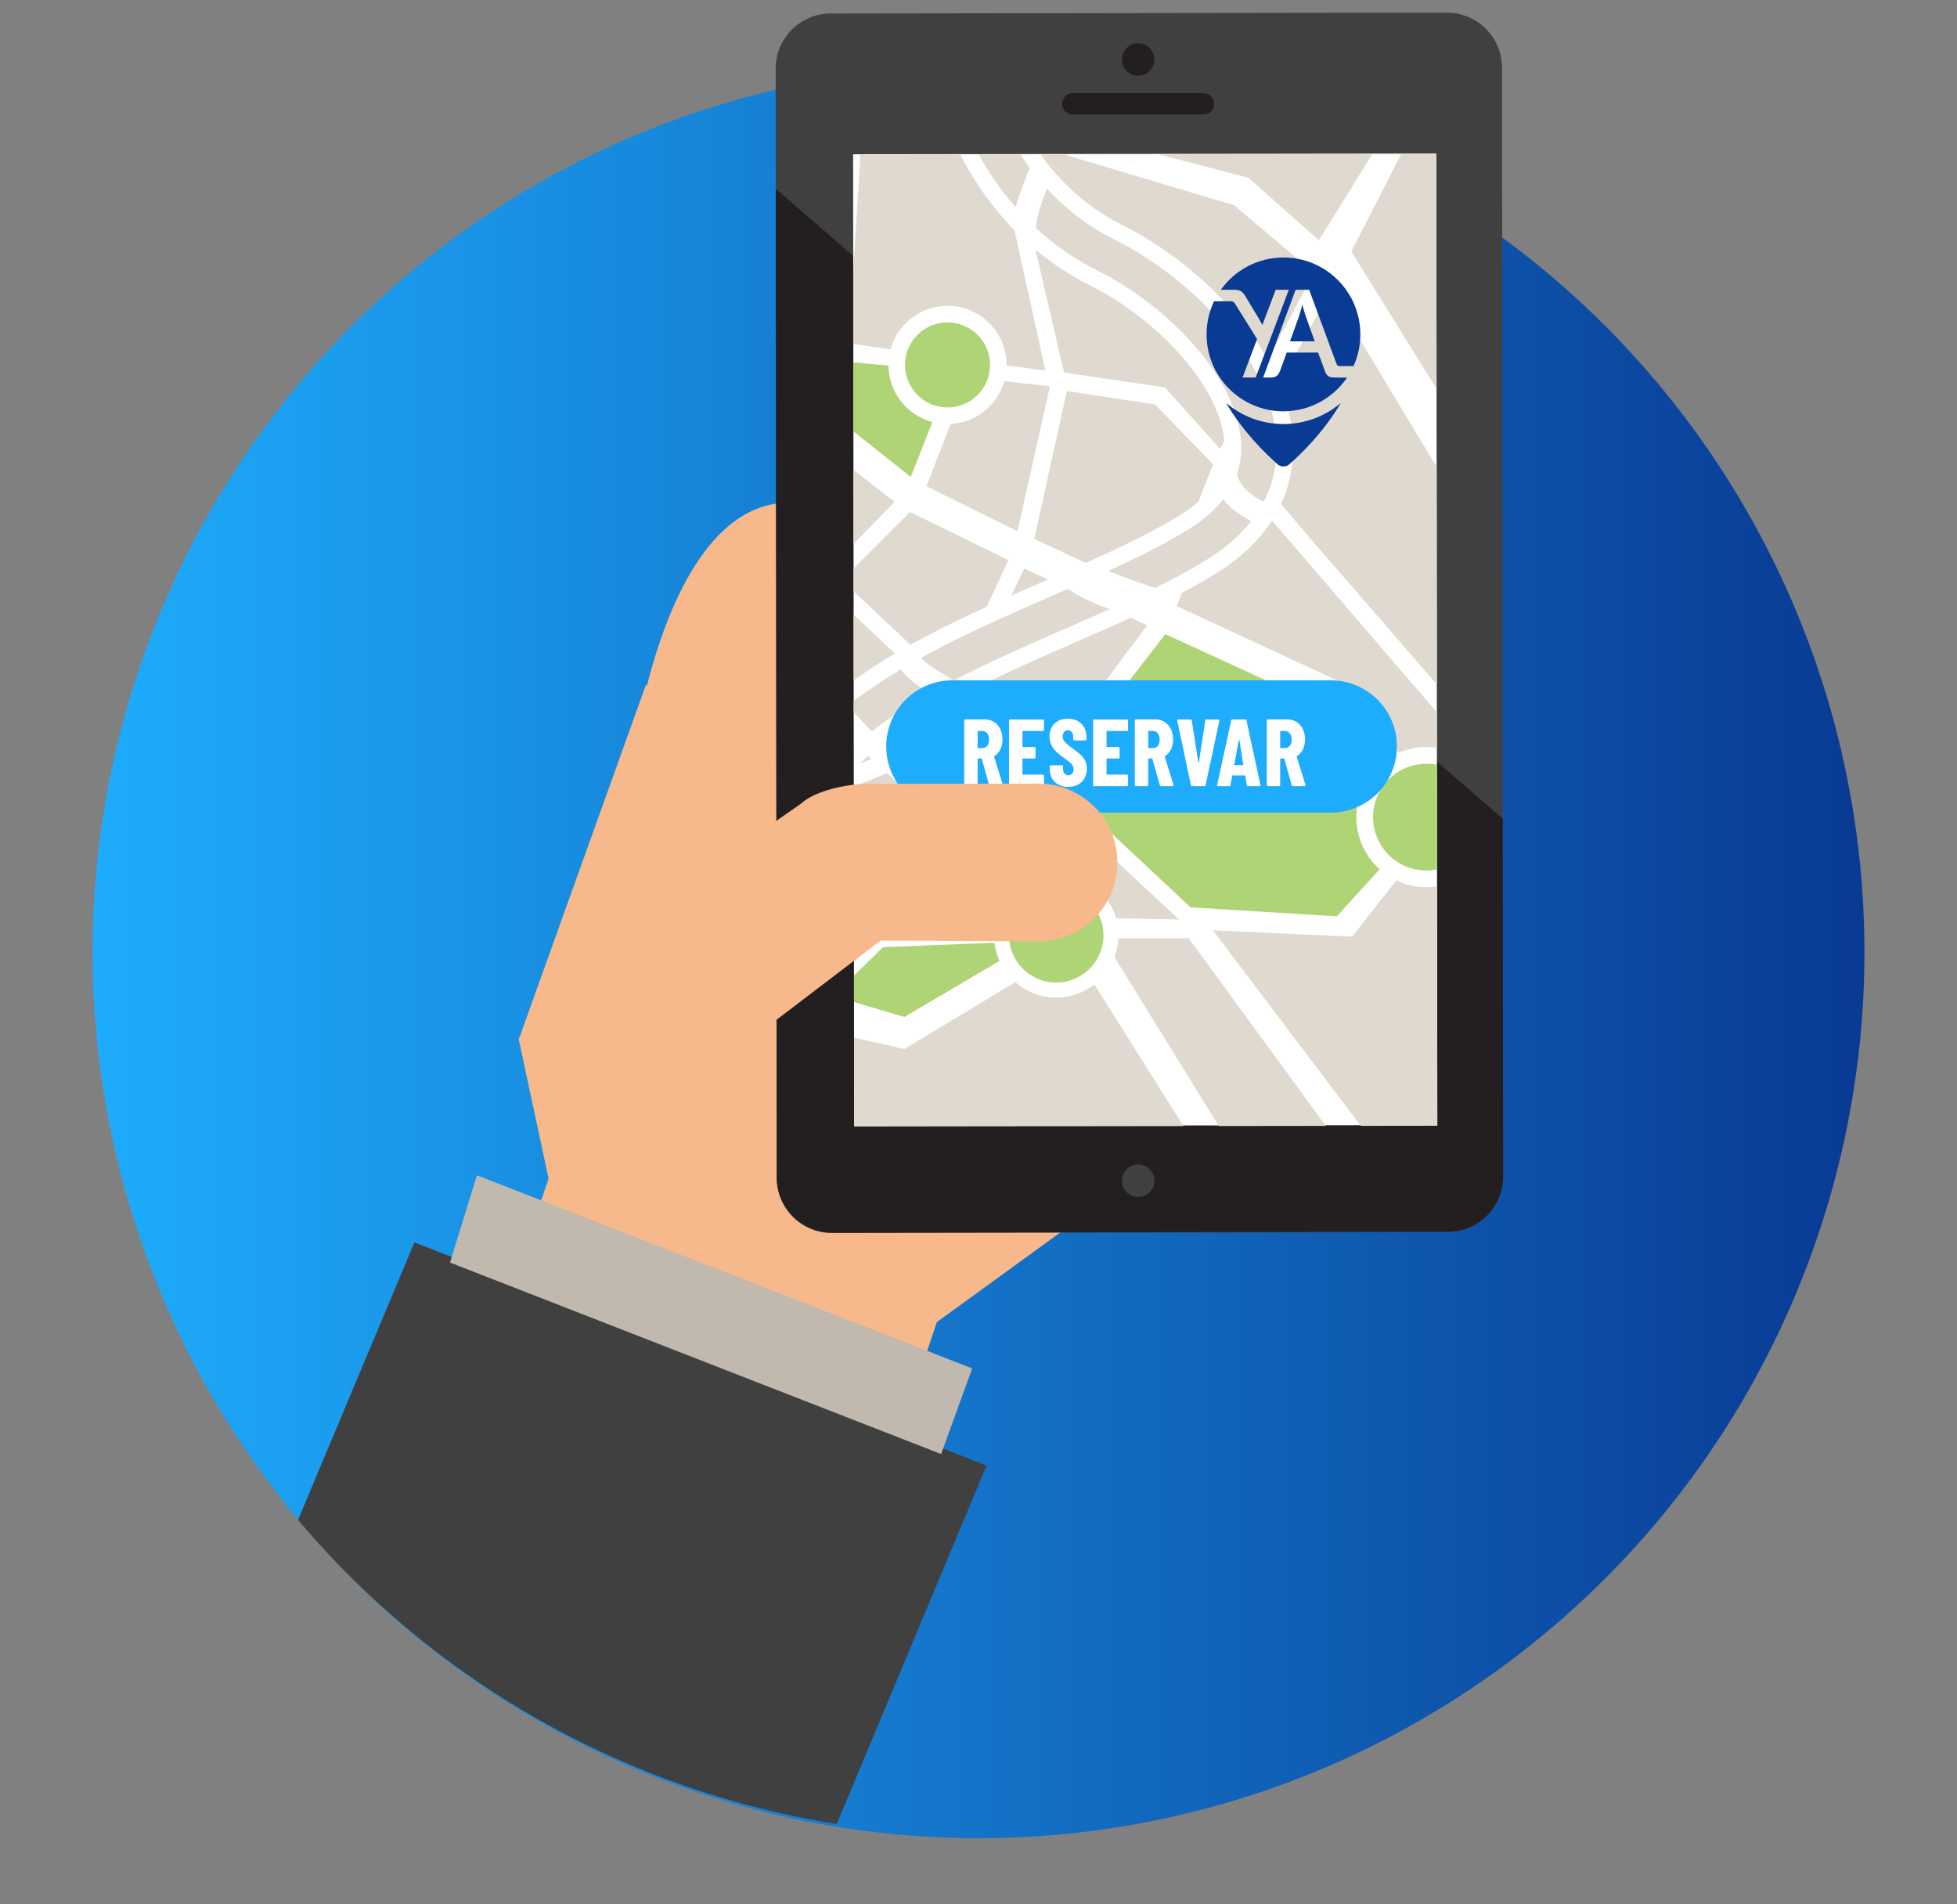 <?xml version="1.0" encoding="utf-8"?>
<!-- Generator: Adobe Illustrator 16.0.0, SVG Export Plug-In . SVG Version: 6.00 Build 0)  -->
<!DOCTYPE svg PUBLIC "-//W3C//DTD SVG 1.1//EN" "http://www.w3.org/Graphics/SVG/1.1/DTD/svg11.dtd">
<svg version="1.1" id="Layer_1" xmlns="http://www.w3.org/2000/svg" xmlns:xlink="http://www.w3.org/1999/xlink" x="0px" y="0px"
	 width="370px" height="360px" viewBox="0 0 370 360" enable-background="new 0 0 370 360" xml:space="preserve">
<rect x="0" y="0" width="370" height="360" fill="#808080" stroke="none"/>
<g id="Layer_2">
	
		<linearGradient id="SVGID_1_" gradientUnits="userSpaceOnUse" x1="25.86" y1="204.055" x2="360.86" y2="204.055" gradientTransform="matrix(1 0 0 -1 -8.36 384.055)">
		<stop  offset="0" style="stop-color:#1EACFC"/>
		<stop  offset="1" style="stop-color:#093A94"/>
	</linearGradient>
	<circle fill="url(#SVGID_1_)" cx="185" cy="180" r="167.5"/>
</g>
<g id="Layer_3">
	<g>
		<g>
			<defs>
				<circle id="SVGID_2_" cx="184.429" cy="179.374" r="167.5"/>
			</defs>
			<clipPath id="SVGID_3_">
				<use xlink:href="#SVGID_2_"  overflow="visible"/>
			</clipPath>
			<g clip-path="url(#SVGID_3_)">
				<polygon fill="#404041" points="-33.163,500.718 78.352,234.868 186.527,277.048 69.241,557.577 				"/>
				<g>
					<path fill="#F7B98B" d="M180.623,87.321c0,6.461,5.237,11.699,11.703,11.699h57.842c6.459,0,11.701-5.238,11.701-11.699v-4.225
						c0-6.459-5.242-11.697-11.701-11.697h-57.842c-6.466,0-11.703,5.238-11.703,11.697V87.321L180.623,87.321z"/>
					<path fill="#F7B98B" d="M197.044,117.837c0,6.461,5.244,11.699,11.701,11.699h57.846c6.459,0,11.697-5.238,11.697-11.699
						v-4.225c0-6.463-5.238-11.697-11.697-11.697h-57.846c-6.457,0-11.701,5.234-11.701,11.697V117.837L197.044,117.837z"/>
					<path fill="#F7B98B" d="M197.044,148.46c0,6.459,5.244,11.699,11.701,11.699h48.748c6.461,0,11.694-5.24,11.694-11.699v-4.227
						c0-6.461-5.233-11.699-11.694-11.699h-48.748c-6.457,0-11.701,5.238-11.701,11.699V148.46z"/>
					<path fill="#F7B98B" d="M197.044,179.614c0,6.459,5.244,11.702,11.701,11.702h38.998c6.461,0,11.698-5.243,11.698-11.702
						v-4.223c0-6.461-5.237-11.699-11.698-11.699h-38.998c-6.457,0-11.701,5.238-11.701,11.699V179.614z"/>
				</g>
				<path fill="#F7B98B" d="M103.718,222.8l-5.638-26.315l24.021-66.969l0.232,0.033c3.565-13.984,11.437-34.523,26.881-34.523
					l-1.412,38.217l86.969,12.615L204.589,230l-27.462,19.926l-5.198,15.449l-73.401-27.137L103.718,222.8z"/>
				<polygon fill="#C1B8AE" points="85.075,238.673 90.169,222.18 183.812,258.689 177.929,274.874 				"/>
			</g>
		</g>
	</g>
	<g>
		<g>
			<path fill="#404041" d="M284.187,222.492c0.004,5.762-4.656,10.436-10.416,10.441l-116.474,0.161
				c-5.759,0.007-10.434-4.653-10.439-10.415l-0.21-209.685c-0.004-5.758,4.659-10.436,10.415-10.439l116.475-0.164
				c5.76-0.008,10.434,4.658,10.438,10.416L284.187,222.492z"/>
			<path fill="#231F20" d="M146.666,35.691l0.192,186.898c0.009,5.759,4.681,10.425,10.442,10.416l116.471-0.164
				c5.761-0.008,10.42-4.678,10.416-10.437l-0.069-67.64L146.666,35.691z"/>
			<polygon fill="#FFFFFF" points="271.554,29.023 271.744,212.701 161.486,212.838 161.295,29.164 			"/>
			<g>
				<g>
					<defs>
						<polygon id="SVGID_4_" points="271.554,29.139 271.744,212.816 161.486,212.955 161.295,29.281 						"/>
					</defs>
					<clipPath id="SVGID_5_">
						<use xlink:href="#SVGID_4_"  overflow="visible"/>
					</clipPath>
					<g clip-path="url(#SVGID_5_)">
						<g>
							<polygon fill="#AFD475" points="291.562,146.439 279.363,137.957 291.562,128.797 							"/>
							<path fill="#AFD475" d="M176.283,79.789l-4.089,10.375l-16.934-13.455l4.315-8.375l8.4,0.781
								C168.035,74.242,171.541,78.533,176.283,79.789z"/>
							<path fill="#AFD475" d="M179.144,77.031c4.441,0,8.043-3.598,8.043-8.043c0-4.441-3.602-8.037-8.043-8.037
								c-4.438,0-8.041,3.596-8.041,8.037C171.103,73.434,174.705,77.031,179.144,77.031z"/>
							<path fill="#AFD475" d="M256.439,154.475c0,3.914,1.697,7.43,4.394,9.859l-8.086,8.895l-27.656-1.699l-25.957-24.297
								l21.188-27.359l29.603,13.594l9.932,12.125C257.732,147.947,256.439,151.057,256.439,154.475z"/>
							<path fill="#AFD475" d="M282.945,154.475c0-4.732-2.482-8.887-6.219-11.232l1.019-2.369l13.817,8.613v16.252l-9.422-6.703
								C282.66,157.613,282.945,156.074,282.945,154.475z"/>
							<circle fill="#AFD475" cx="269.689" cy="154.474" r="10.091"/>
							<path fill="#AFD475" d="M188.97,181.65l-17.979,10.6l-13.5-3.994l9.497-9.211l21.031-0.818
								C188.164,179.43,188.492,180.582,188.97,181.65z"/>
							<path fill="#AFD475" d="M188.136,174.625l-17.287,0.678l14.057-13.629l7.009,6.324
								C189.992,169.693,188.629,172.006,188.136,174.625z"/>
							<path fill="#AFD475" d="M199.697,185.748c4.937,0,8.934-4,8.934-8.932c0-4.939-3.997-8.939-8.934-8.939
								c-4.936,0-8.936,4-8.936,8.939C190.761,181.748,194.761,185.748,199.697,185.748z"/>
							<path fill="#AFD475" d="M101.596,155.727l10.197-6.396c1.114,0.961,2.497,1.623,4.018,1.861l-0.027,12.047l-14.188,5.721
								V155.727z"/>
							<path fill="#AFD475" d="M109.01,143.254c0,1.125,0.236,2.199,0.654,3.17l-8.068,5.066v-9.783l11.75-12.424l2.513,1.752
								l-0.008,4.279C111.981,135.893,109.01,139.221,109.01,143.254z"/>
							<circle fill="#AFD475" cx="117.054" cy="143.252" r="5.658"/>
						</g>
						<g>
							<polygon fill="#E0D9CF" points="180.353,134.082 172.453,144.1 186.302,155.453 195.283,146.652 							"/>
							<polygon fill="#E0D9CF" points="154.421,110.848 148.841,122.113 131.07,105.359 138.108,94.15 							"/>
							<polygon fill="#E0D9CF" points="139.667,91.313 151.621,81.281 169.152,94.875 156.802,107.475 							"/>
							<polygon fill="#E0D9CF" points="291.562,26.74 291.562,105.613 255.482,47.533 266.14,26.74 							"/>
							<polygon fill="#E0D9CF" points="260.921,26.74 249.355,45.439 236.056,33.625 209.773,26.74 							"/>
							<polygon fill="#E0D9CF" points="101.596,26.74 158.484,26.74 156.426,64.588 101.596,53.467 							"/>
							<polygon fill="#E0D9CF" points="101.596,56.76 155.531,68.027 152.093,75.805 101.596,66.469 							"/>
							<polygon fill="#E0D9CF" points="101.596,71.998 144.324,79.547 132.224,89.563 125.948,102.582 101.596,96.127 							"/>
							<polygon fill="#E0D9CF" points="101.596,103.756 123.558,109.609 101.596,131.414 							"/>
							<polygon fill="#E0D9CF" points="101.596,172.83 115.773,167.107 115.749,177.457 101.596,178.006 							"/>
							<path fill="#E0D9CF" d="M175.17,91.918l4.542-11.771c4.854-0.24,8.887-3.584,10.172-8.088l8.627,0.953l-6.154,27.426
								L175.17,91.918z"/>
							<path fill="#E0D9CF" d="M229.333,175.875l26.299,1.195l8.359-10.625c1.723,0.818,3.653,1.281,5.696,1.281
								c3.572,0,6.814-1.416,9.197-3.711l12.676,9.055v43.643H260.21L229.333,175.875z"/>
							<path fill="#E0D9CF" d="M155.979,194.941l15.014,3.373l20.959-12.652c2.067,1.814,4.776,2.916,7.745,2.916
								c2.72,0,5.22-0.926,7.212-2.475l19.247,30.608h-74.964L155.979,194.941z"/>
							<path fill="#E0D9CF" d="M199.697,165.051c-0.87,0-1.717,0.098-2.534,0.273l-8.703-7.512l8.362-8.266l26.111,24.293
								l-11.922-0.254C209.609,168.658,205.076,165.051,199.697,165.051z"/>
							<path fill="#E0D9CF" d="M210.716,180.936c0.42-1.117,0.674-2.315,0.731-3.563h13.283l28.775,39.342h-20.693L210.716,180.936z
								"/>
							<path fill="#E0D9CF" d="M119.436,135.572l0.019-6.404l-3.616-2.521l13.92-14.719l14.314,12.916l-20.952,13.143
								C122.151,136.869,120.882,136.02,119.436,135.572z"/>
							<g>
								<path fill="#E0D9CF" d="M212.125,42.5c-7.842-3.926-13.095-9.688-16.537-14.984l37.762,11.301l15.053,12.74l-8.733,16.424
									C233.607,57.227,222.724,47.795,212.125,42.5z"/>
								<path fill="#E0D9CF" d="M206.33,54.086c11.744,5.871,24.182,18.328,25.151,29.289l-0.799,1.504l-10.436-11.643
									l-19.082-2.809l-5.381-23.232C198.814,49.721,202.306,52.074,206.33,54.086z"/>
							</g>
							<path fill="#E0D9CF" d="M242.207,95.271c1.76-3.813,2.298-7.512,2.298-10.6c0-0.418-0.007-0.844-0.03-1.27
								c-0.174-3.672-1.098-7.34-2.59-10.906l9.709-17.479l39.969,66.369v1.488l-14.252,13.033l-30.004-34.6L242.207,95.271z"/>
							<path fill="#E0D9CF" d="M229.347,87.754l-2.736,7.035c-0.982,0.875-2.108,1.717-3.395,2.516
								c-5.072,3.172-11.264,6.125-17.957,9.111l-9.705-4.557l6.157-27.941l16.655,2.533L229.347,87.754z"/>
							<path fill="#E0D9CF" d="M191.81,43.533l5.834,26.551l-7.332-1.012c0-0.027,0.002-0.057,0.002-0.084
								c0-6.164-5-11.17-11.17-11.17c-5.146,0-9.473,3.484-10.771,8.217l-7.875-1.088l2.319-38.207h17.539
								C182.607,31.688,186.21,37.83,191.81,43.533z"/>
							<g>
								<path fill="#E0D9CF" d="M197.972,109.621c-2.231,0.975-4.49,1.959-6.759,2.969l2.427-5.115l4.488,2.074
									C198.078,109.572,198.025,109.594,197.972,109.621z"/>
								<path fill="#E0D9CF" d="M182.457,131.039c6.582-3.383,13.673-6.482,20.692-9.541c3.64-1.592,7.203-3.143,10.64-4.719
									l3.092,1.434l-20.06,26.813l-14.52-13.664L182.457,131.039z"/>
							</g>
							<g>
								<path fill="#E0D9CF" d="M158.103,131.096l-7.147-6.617l6.363-12.121l11.895,11.201
									C165.281,125.873,161.536,128.367,158.103,131.096z"/>
								<path fill="#E0D9CF" d="M175.689,134.744l-5.752,7.303l-2.217-2.053C170.187,138.15,172.865,136.41,175.689,134.744z"/>
							</g>
							<g>
								<path fill="#E0D9CF" d="M139.936,157.563c-1.604,6.596-3.746,13.059-6.325,19.193l-14.273,0.563l0.024-11.654l20.634-8.326
									C139.976,157.408,139.957,157.484,139.936,157.563z"/>
								<path fill="#E0D9CF" d="M152.526,160.621c0.912-3.738,2.54-7.139,4.748-10.252l10.429-4.211l14.53,13.105l-16.754,16.248
									l-17.727,0.695C149.639,171.123,151.247,165.896,152.526,160.621z"/>
							</g>
							<g>
								<path fill="#E0D9CF" d="M141.354,152.916l-21.98,8.875l0.027-10.846c3.295-1.002,5.698-4.064,5.698-7.691
									c0-0.729-0.107-1.428-0.288-2.094l22.034-13.82l7.606,6.863C148.67,139.479,144.062,145.6,141.354,152.916z"/>
								<path fill="#E0D9CF" d="M164.111,142.914l0.627,0.568l-2.244,0.9C163.016,143.887,163.554,143.4,164.111,142.914z"/>
							</g>
							<g>
								<path fill="#E0D9CF" d="M120.761,199.57c-0.49,0.654-0.983,1.295-1.482,1.922l0.051-20.586l12.679-0.492
									C128.786,187.42,124.987,193.914,120.761,199.57z"/>
								<path fill="#E0D9CF" d="M146.335,179.852l15.286-0.594l-8.079,7.828l-9.127-2.701
									C145.082,182.896,145.719,181.383,146.335,179.852z"/>
								<path fill="#E0D9CF" d="M130.751,207.896l-1.549,8.815h-5.981C125.816,214.047,128.332,211.105,130.751,207.896z"/>
							</g>
							<path fill="#E0D9CF" d="M102.568,216.713h-0.972v-35.111l14.145-0.553l-0.059,24.672
								C111.481,210.33,107.045,214.035,102.568,216.713z"/>
							<path fill="#E0D9CF" d="M142.061,189.395l8.986,1.961l-5.899,25.357H132.59l3.701-16.93
								C138.34,196.479,140.27,193.006,142.061,189.395z"/>
							<path fill="#E0D9CF" d="M186.574,114.68c-4.902,2.248-9.779,4.617-14.447,7.211l-12.963-12.205l12.877-12.893l18.625,9.094
								L186.574,114.68z"/>
							<path fill="#E0D9CF" d="M253.511,128.949l-31.006-14.352l0.953-2.523c2.315-1.223,4.533-2.477,6.623-3.785
								c4.903-3.061,8.213-6.475,10.407-9.893l34.313,39.9l-1.172,3.521c-1.238-0.389-2.566-0.602-3.941-0.602
								c-1.86,0-3.635,0.389-5.242,1.08L253.511,128.949z"/>
						</g>
						<g>
							<path fill="#E0D9CF" d="M179.23,127.975c-1.377-0.93-3.84-2.09-5.039-3.643c8.035-4.426,16.726-8.217,25.023-11.844
								c0.904-0.396,1.795-0.781,2.686-1.17c2.441,1.68,5.127,2.83,7.881,3.84c-2.573,1.15-5.204,2.307-7.883,3.473
								c-7.364,3.215-14.809,6.465-21.707,10.057C179.882,128.438,179.56,128.199,179.23,127.975z"/>
							<path fill="#E0D9CF" d="M160.191,133.459c3.131-2.479,6.537-4.768,10.125-6.91c1.367,1.908,3.654,3.303,5.498,4.51
								c-3.938,2.232-7.635,4.602-10.961,7.182C163.229,136.715,161.827,134.965,160.191,133.459z"/>
							<path fill="#39C5F3" d="M134.766,181.924c3.38-7.313,6.181-15.273,8.21-23.625c2.131-8.77,7.127-15.904,13.771-21.932
								c1.656,1.488,3.007,3.262,4.64,4.768c-5.823,5.248-10.102,11.346-11.896,18.75c-1.976,8.123-4.734,16.127-8.109,23.643
								C139.148,183.115,136.935,182.619,134.766,181.924z"/>
							<path fill="#39C5F3" d="M131.772,187.953c0.102,0.053,0.205,0.094,0.313,0.135c2.058,0.73,4.165,1.238,6.292,1.664
								c-2.693,5.23-5.684,10.162-8.921,14.637c-3.456,4.783-7.122,8.984-10.94,12.563h-10.604
								C116.872,210.484,125.168,200.352,131.772,187.953z"/>
							<path fill="#E0D9CF" d="M194.488,32.211c-0.858,2.277-1.864,4.596-2.467,6.971c-3.791-4.313-6.453-8.754-8.285-12.557h7.619
								c0.939,1.65,2.054,3.393,3.354,5.141C194.623,31.9,194.547,32.047,194.488,32.211z"/>
							<path fill="#E0D9CF" d="M209.572,107.902c5.638-2.578,10.855-5.164,15.302-7.941c2.69-1.688,4.821-3.553,6.403-5.586
								c1.369,1.813,3.254,3.051,5.281,4.15c-1.924,2.459-4.559,4.881-8.133,7.115c-3.09,1.928-6.48,3.748-10.084,5.521
								C215.408,110.107,212.402,109.176,209.572,107.902z"/>
							<path fill="#E0D9CF" d="M233.943,89.918c-0.024-0.086-0.053-0.168-0.086-0.242c0.623-1.832,0.894-3.773,0.802-5.807
								c-0.605-12.723-14.324-26.279-26.931-32.584c-4.656-2.328-8.558-5.133-11.822-8.135c0.021-0.826,0.104-1.637,0.314-2.408
								c0.465-1.719,1.08-3.408,1.715-5.088c3.301,3.574,7.486,6.992,12.791,9.639c14.662,7.336,29.892,22.828,30.623,38.258
								c0.021,0.367,0.027,0.74,0.027,1.121c0,3.033-0.588,6.586-2.461,10.199C236.785,93.729,234.658,92.326,233.943,89.918z"/>
						</g>
					</g>
				</g>
			</g>
		</g>
		<g>
			<path fill="#231F20" d="M229.537,19.705c0,1.063-0.869,1.934-1.937,1.934h-24.84c-1.064,0-1.936-0.871-1.936-1.934v-0.152
				c0-1.063,0.87-1.936,1.936-1.936h24.84c1.066,0,1.937,0.871,1.937,1.936V19.705z"/>
			<circle fill="#231F20" cx="215.182" cy="11.25" r="3.071"/>
		</g>
		<circle fill="#404041" cx="215.182" cy="223.201" r="3.071"/>
	</g>
	<g>
		<g>
			<path fill="#093A94" d="M242.66,80.162c-4.142,0-7.931-1.504-10.854-3.994c3.258,5.557,7.699,9.805,9.742,11.602
				c0.397,0.348,0.918,0.479,1.408,0.393c0.024-0.006,0.051-0.016,0.078-0.021c0.069-0.016,0.141-0.031,0.211-0.057
				c0.006-0.004,0.014-0.008,0.021-0.012c0.18-0.07,0.353-0.168,0.504-0.303c0.742-0.654,1.803-1.633,3.008-2.879
				c2.107-2.182,4.66-5.188,6.732-8.723C250.587,78.658,246.8,80.162,242.66,80.162z"/>
		</g>
		<g>
			<path fill="#093A94" d="M250.425,69.969l-1.214-3.318h-5.936l-1.213,3.32c-0.412,1.115-0.824,1.404-2.01,1.404h-1.236l0.925-2.5
				c0.018-0.041,0.032-0.08,0.047-0.123l5.164-13.975h2.561l5.164,13.971c0.129,0.389,0.332,0.459,0.689,0.459h2.538
				c0.828-1.828,1.289-3.855,1.289-5.994c0-8.027-6.508-14.535-14.534-14.535c-4.884,0-9.203,2.408-11.839,6.1h2.404
				c1.151,0,1.617,0.18,2.283,1.299l2.49,4.141c0.254,0.434,0.494,0.873,0.676,1.215l2.516-6.658h2.484l-6.266,16.59h-2.484
				l2.745-7.271l-4.118-6.604c-0.291-0.469-0.479-0.543-0.93-0.543h-3.082c-0.908,1.897-1.416,4.022-1.416,6.268
				c0,8.027,6.508,14.537,14.535,14.537c5.002,0,9.413-2.529,12.028-6.375h-2.276C251.222,71.375,250.814,71.086,250.425,69.969z"/>
			<path fill="#093A94" d="M246.224,57.564c-0.106,0.449-0.35,1.428-0.576,2.072l-1.752,4.891h4.674l-1.752-4.891
				C246.591,58.992,246.335,58.014,246.224,57.564z"/>
		</g>
	</g>
	<g>
		<path fill="#1EACFC" d="M264.107,141.111c0,6.903-5.596,12.5-12.5,12.5h-71.551c-6.904,0-12.5-5.597-12.5-12.5l0,0
			c0-6.903,5.596-12.5,12.5-12.5h71.551C258.511,128.611,264.107,134.208,264.107,141.111L264.107,141.111z"/>
		<g>
			<g enable-background="new    ">
				<path fill="#FFFFFF" d="M187.016,148.432l-1.387-4.97c-0.018-0.036-0.036-0.072-0.09-0.072h-0.613
					c-0.054,0-0.09,0.036-0.09,0.09v4.916c0,0.126-0.09,0.216-0.216,0.216h-2.106c-0.126,0-0.216-0.09-0.216-0.216v-12.189
					c0-0.126,0.09-0.217,0.216-0.217h3.637c2.018,0,3.385,1.566,3.385,3.8c0,1.422-0.576,2.538-1.529,3.15
					c-0.055,0.019-0.072,0.072-0.055,0.108l1.656,5.312c0.037,0.144-0.035,0.252-0.18,0.252h-2.16
					C187.141,148.611,187.051,148.539,187.016,148.432z M184.837,138.276v3.061c0,0.055,0.036,0.09,0.09,0.09h0.81
					c0.738,0,1.261-0.594,1.261-1.603c0-1.044-0.522-1.638-1.261-1.638h-0.81C184.873,138.187,184.837,138.223,184.837,138.276z"/>
				<path fill="#FFFFFF" d="M197.168,138.187h-3.764c-0.054,0-0.09,0.036-0.09,0.09v2.845c0,0.054,0.036,0.09,0.09,0.09h2.16
					c0.127,0,0.217,0.09,0.217,0.216v1.747c0,0.126-0.09,0.216-0.217,0.216h-2.16c-0.054,0-0.09,0.036-0.09,0.09v2.863
					c0,0.054,0.036,0.09,0.09,0.09h3.764c0.125,0,0.216,0.09,0.216,0.216v1.747c0,0.126-0.091,0.216-0.216,0.216h-6.176
					c-0.127,0-0.217-0.09-0.217-0.216v-12.172c0-0.126,0.09-0.216,0.217-0.216h6.176c0.125,0,0.216,0.09,0.216,0.216v1.746
					C197.384,138.096,197.293,138.187,197.168,138.187z"/>
				<path fill="#FFFFFF" d="M198.48,145.46v-0.576c0-0.126,0.09-0.216,0.216-0.216h2.07c0.127,0,0.217,0.09,0.217,0.216v0.45
					c0,0.757,0.414,1.243,0.99,1.243s1.008-0.469,1.008-1.171c0-0.774-0.521-1.17-1.746-2.07c-1.332-0.954-2.809-2.017-2.809-4.105
					c0-2.053,1.404-3.367,3.457-3.367c2.124,0,3.529,1.387,3.529,3.457v0.433c0,0.126-0.091,0.216-0.217,0.216h-2.07
					c-0.127,0-0.217-0.09-0.217-0.216v-0.486c0-0.738-0.414-1.225-1.025-1.225c-0.559,0-0.955,0.433-0.955,1.188
					s0.414,1.17,1.675,2.106c1.872,1.368,2.881,2.161,2.881,3.962c0,2.124-1.44,3.457-3.511,3.457
					C199.865,148.756,198.48,147.405,198.48,145.46z"/>
				<path fill="#FFFFFF" d="M213.061,138.187h-3.763c-0.054,0-0.09,0.036-0.09,0.09v2.845c0,0.054,0.036,0.09,0.09,0.09h2.161
					c0.125,0,0.216,0.09,0.216,0.216v1.747c0,0.126-0.091,0.216-0.216,0.216h-2.161c-0.054,0-0.09,0.036-0.09,0.09v2.863
					c0,0.054,0.036,0.09,0.09,0.09h3.763c0.127,0,0.217,0.09,0.217,0.216v1.747c0,0.126-0.09,0.216-0.217,0.216h-6.176
					c-0.125,0-0.215-0.09-0.215-0.216v-12.172c0-0.126,0.09-0.216,0.215-0.216h6.176c0.127,0,0.217,0.09,0.217,0.216v1.746
					C213.278,138.096,213.188,138.187,213.061,138.187z"/>
				<path fill="#FFFFFF" d="M219.271,148.432l-1.387-4.97c-0.019-0.036-0.036-0.072-0.09-0.072h-0.612
					c-0.054,0-0.09,0.036-0.09,0.09v4.916c0,0.126-0.09,0.216-0.217,0.216h-2.105c-0.127,0-0.217-0.09-0.217-0.216v-12.189
					c0-0.126,0.09-0.217,0.217-0.217h3.637c2.017,0,3.385,1.566,3.385,3.8c0,1.422-0.576,2.538-1.53,3.15
					c-0.054,0.019-0.072,0.072-0.054,0.108l1.656,5.312c0.035,0.144-0.036,0.252-0.18,0.252h-2.161
					C219.397,148.611,219.307,148.539,219.271,148.432z M217.092,138.276v3.061c0,0.055,0.036,0.09,0.09,0.09h0.811
					c0.738,0,1.26-0.594,1.26-1.603c0-1.044-0.521-1.638-1.26-1.638h-0.811C217.128,138.187,217.092,138.223,217.092,138.276z"/>
				<path fill="#FFFFFF" d="M225.156,148.413l-2.575-12.172c-0.036-0.161,0.036-0.233,0.181-0.233h2.322
					c0.126,0,0.216,0.054,0.234,0.198l1.242,7.922c0.018,0.09,0.09,0.09,0.107,0l1.207-7.922c0.018-0.145,0.107-0.198,0.234-0.198
					h2.25c0.145,0,0.217,0.072,0.18,0.233l-2.592,12.172c-0.019,0.126-0.108,0.198-0.234,0.198h-2.322
					C225.264,148.611,225.174,148.539,225.156,148.413z"/>
				<path fill="#FFFFFF" d="M235.723,148.413l-0.288-1.729c0-0.054-0.054-0.09-0.108-0.09h-2.25c-0.055,0-0.108,0.018-0.108,0.072
					l-0.323,1.746c-0.019,0.145-0.109,0.198-0.234,0.198h-2.107c-0.144,0-0.216-0.072-0.18-0.234l2.646-12.171
					c0.019-0.126,0.108-0.198,0.234-0.198h2.431c0.126,0,0.216,0.072,0.234,0.198l2.628,12.171c0.037,0.162-0.035,0.234-0.18,0.234
					h-2.16C235.83,148.611,235.74,148.558,235.723,148.413z M233.454,144.632h1.548c0.055,0,0.072-0.036,0.072-0.09l-0.756-4.646
					c-0.018-0.072-0.09-0.072-0.107,0l-0.847,4.646C233.346,144.614,233.401,144.632,233.454,144.632z"/>
				<path fill="#FFFFFF" d="M244.219,148.432l-1.387-4.97c-0.018-0.036-0.035-0.072-0.09-0.072h-0.612
					c-0.054,0-0.09,0.036-0.09,0.09v4.916c0,0.126-0.091,0.216-0.216,0.216h-2.107c-0.125,0-0.215-0.09-0.215-0.216v-12.189
					c0-0.126,0.09-0.217,0.215-0.217h3.638c2.017,0,3.385,1.566,3.385,3.8c0,1.422-0.576,2.538-1.53,3.15
					c-0.055,0.019-0.072,0.072-0.055,0.108l1.657,5.312c0.036,0.144-0.036,0.252-0.181,0.252h-2.16
					C244.345,148.611,244.254,148.539,244.219,148.432z M242.04,138.276v3.061c0,0.055,0.036,0.09,0.09,0.09h0.811
					c0.737,0,1.261-0.594,1.261-1.603c0-1.044-0.523-1.638-1.261-1.638h-0.811C242.076,138.187,242.04,138.223,242.04,138.276z"/>
			</g>
		</g>
	</g>
	<path fill="#F7B98B" d="M125.628,169.873l25.812-17.943c2.744-2.541,9.084-3.838,13.124-3.744l32.123-0.045
		c8.236,0.188,14.76,7.018,14.572,15.25c-0.184,8.236-7.018,14.756-15.255,14.57l-29.522-0.154l-38.108,29.016"/>
</g>
</svg>
